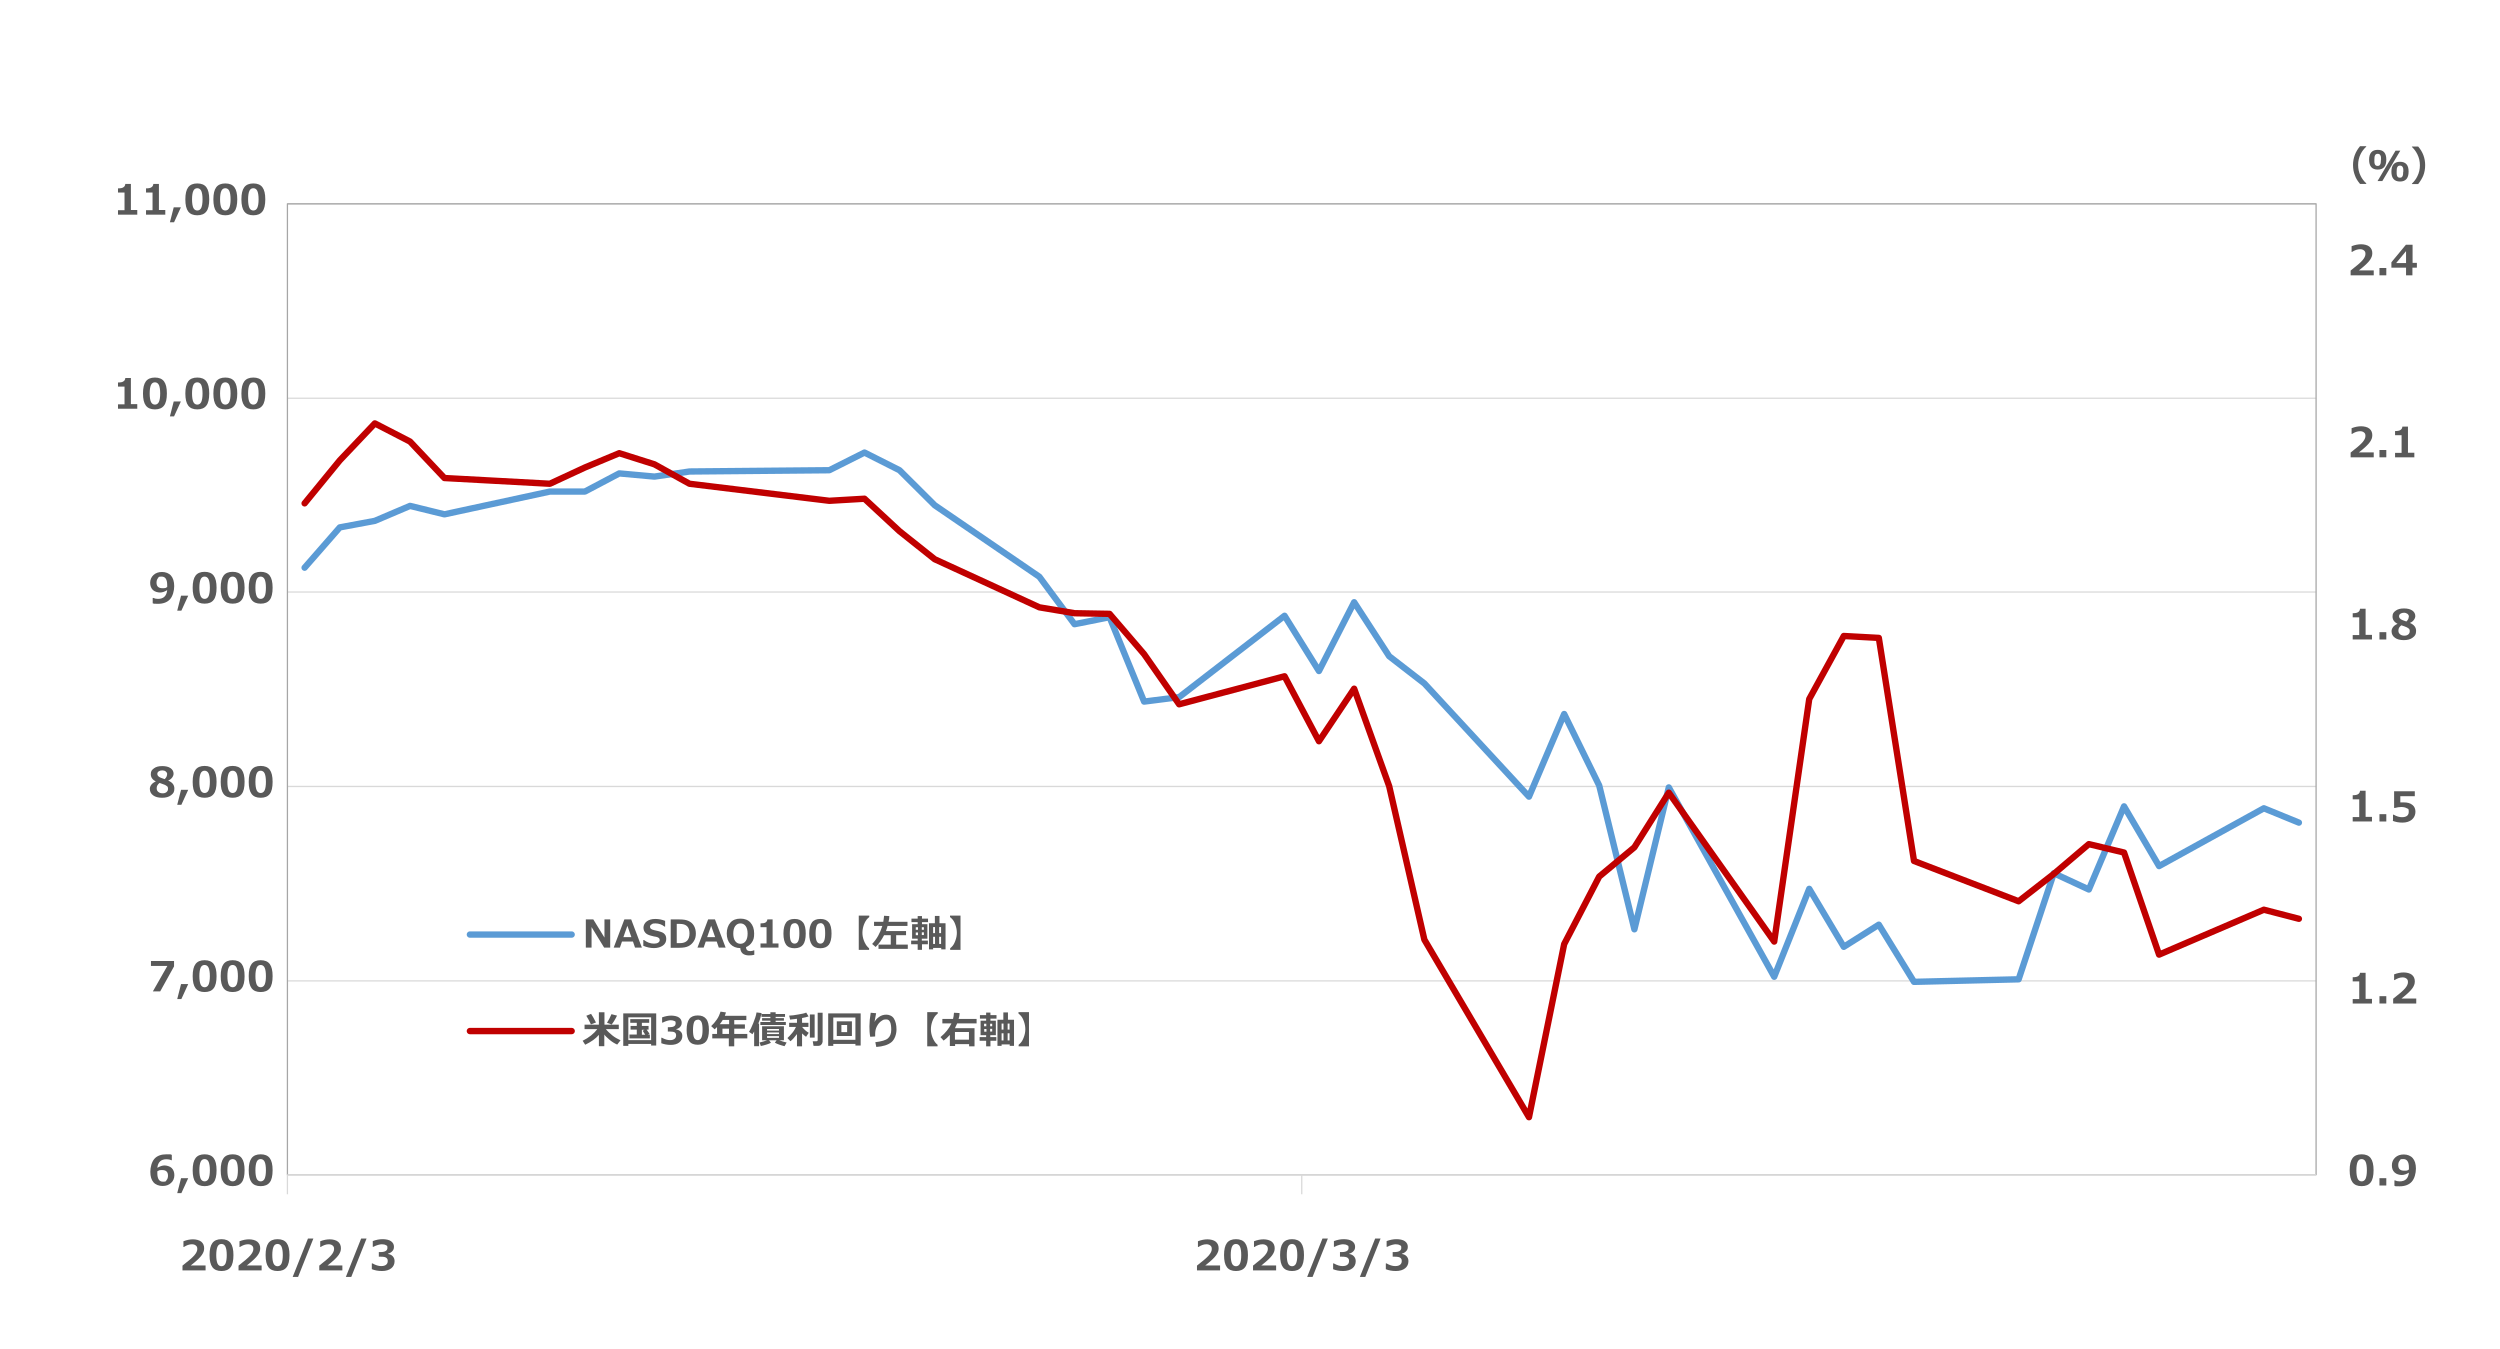 <?xml version="1.0" encoding="UTF-8"?>
<svg id="_レイヤー_1" xmlns="http://www.w3.org/2000/svg" version="1.1" viewBox="0 0 1570 847">
  <!-- Generator: Adobe Illustrator 29.2.1, SVG Export Plug-In . SVG Version: 2.1.0 Build 116)  -->
  <defs>
    <style>
      .st0 {
        stroke: #d9d9d9;
      }

      .st0, .st1, .st2, .st3 {
        fill: none;
        stroke-linejoin: round;
      }

      .st0, .st2 {
        stroke-width: .8px;
      }

      .st1 {
        stroke: #5b9bd5;
      }

      .st1, .st3 {
        stroke-linecap: round;
        stroke-width: 4px;
      }

      .st2 {
        stroke: #a6a6a6;
      }

      .st4 {
        isolation: isolate;
      }

      .st3 {
        stroke: #c00000;
      }

      .st5 {
        fill: #595959;
      }
    </style>
  </defs>
  <path class="st0" d="M180.5,616h1274M180.5,493.9h1274M180.5,371.8h1274M180.5,250.1h1274M180.5,128h1274"/>
  <polygon class="st2" points="180.5 128 1454.5 128 1454.5 737.7 180.5 737.7 180.5 128 180.5 128"/>
  <line class="st0" x1="180.5" y1="737.7" x2="1454.5" y2="737.7"/>
  <path class="st0" d="M180.5,737.7v12.3M817.5,737.7v12.3"/>
  <polyline class="st1" points="191.3 356.5 213.4 331.2 235.4 327.1 257.5 317.7 279.1 323 345.3 308.7 367.3 308.7 388.9 297.3 411 299.3 433 296.1 520.8 295.3 542.9 284.2 564.9 295.3 587 317.3 652.7 362.2 674.8 392 696.8 387.6 718.5 440.6 740.5 437.8 806.7 386.7 828.3 421.4 850.4 378.2 872.4 412.1 894.5 429.2 960.2 500.3 982.3 448.4 1004.3 493.3 1026.4 583.6 1048 494.5 1114.2 613.4 1136.2 558.2 1157.9 594.6 1179.9 580.7 1202 616.6 1267.7 615 1289.8 548.4 1311.8 558.6 1333.9 506.4 1355.9 543.9 1421.7 507.6 1443.7 516.6"/>
  <polyline class="st3" points="191.3 316.1 213.4 289.1 235.4 265.9 257.5 277.3 279.1 300.2 345.3 303.8 367.3 293.6 388.9 284.6 411 291.6 433 303.8 520.8 314.5 542.9 313.2 564.9 333.6 587 351.2 652.7 381.4 674.8 385.1 696.8 385.5 718.5 410.8 740.5 442.3 806.7 424.7 828.3 465.5 850.4 432.5 872.4 493.7 894.5 590.1 960.2 701.6 982.3 592.9 1004.3 550.5 1026.4 532.1 1048 497.8 1114.2 591.3 1136.2 439 1157.9 399.4 1179.9 400.6 1202 540.7 1267.7 566 1289.8 548.8 1311.8 530.1 1333.9 535.4 1355.9 599.5 1421.7 571.3 1443.7 577"/>
  <g class="st4">
    <g class="st4">
      <path class="st5" d="M1483.1,744.9c-2.6,0-4.5-.8-5.7-2.4-1.2-1.6-1.8-4.1-1.8-7.6s.6-6,1.8-7.6,3.1-2.4,5.7-2.4,4.5.8,5.7,2.4c1.2,1.6,1.8,4.1,1.8,7.6s-.6,6.1-1.8,7.6c-1.2,1.6-3.1,2.4-5.7,2.4ZM1483.1,727.9c-1.2,0-2,.6-2.5,1.7-.5,1.1-.8,2.9-.8,5.3s.3,4.2.8,5.3,1.4,1.7,2.5,1.7,2-.6,2.5-1.7c.5-1.1.8-2.9.8-5.3s-.3-4.2-.8-5.3-1.4-1.7-2.5-1.7Z"/>
      <path class="st5" d="M1498.6,744.5h-4.3v-4.6h4.3v4.6Z"/>
      <path class="st5" d="M1503.7,744.6v-3.3h.4c.8.4,1.8.6,2.9.6,3.5,0,5.4-1.8,5.8-5.5-1.6,1-3.1,1.5-4.5,1.5s-3.4-.5-4.5-1.6c-1.2-1.1-1.7-2.6-1.7-4.5s.7-3.6,2.1-4.9c1.4-1.3,3.2-1.9,5.4-1.9s4.3.8,5.6,2.3c1.3,1.5,2,3.7,2,6.6s-.9,6.3-2.6,8.2-4.3,2.9-7.6,2.9-2.4,0-3.2-.3h-.1ZM1512.8,734.4v-1.2c0-3.6-1.2-5.3-3.5-5.3s-1.7.3-2.3,1c-.6.7-.9,1.6-.9,2.8,0,2.3,1.2,3.5,3.7,3.5s1.9-.2,2.9-.7h.1Z"/>
    </g>
  </g>
  <g class="st4">
    <g class="st4">
      <path class="st5" d="M1489.7,630.2h-12.2v-2.8h4.1v-11.1h-4.1v-2.6c1.6,0,2.8-.2,3.4-.7.7-.4,1.1-1.1,1.2-2.1h3.5v16.4h4v2.8h0Z"/>
      <path class="st5" d="M1498.6,630.2h-4.3v-4.6h4.3v4.6Z"/>
      <path class="st5" d="M1517.3,630.2h-14.4v-3c3.6-2.8,6.1-4.9,7.4-6.4s1.9-2.8,1.9-4-.3-1.7-.9-2.2-1.4-.8-2.5-.8c-1.6,0-3.3.6-5,1.7h-.3v-3.6c2.1-.8,4.1-1.2,6-1.2s4,.5,5.2,1.5,1.8,2.4,1.8,4.1-.5,2.8-1.5,4.3-3.3,3.7-6.9,6.5h9.3v3.1h0Z"/>
    </g>
  </g>
  <g class="st4">
    <g class="st4">
      <path class="st5" d="M1489.7,515.9h-12.2v-2.8h4.1v-11.1h-4.1v-2.6c1.6,0,2.8-.2,3.4-.7.7-.4,1.1-1.1,1.2-2.1h3.5v16.4h4v2.8h0Z"/>
      <path class="st5" d="M1498.6,515.9h-4.3v-4.6h4.3v4.6Z"/>
      <path class="st5" d="M1502.8,515.2v-3.6h.4c1.9,1.1,3.6,1.6,5.2,1.6,2.8,0,4.3-1.1,4.3-3.4s-.4-1.7-1.2-2.2-2-.8-3.5-.8-2.4.2-4,.6h-.5v-10.5h13v3.1h-9.1v3.9h2.1c2.4,0,4.2.5,5.5,1.6,1.3,1,1.9,2.5,1.9,4.3s-.7,3.6-2.2,4.9c-1.4,1.2-3.4,1.9-5.9,1.9s-4.3-.4-6.2-1.1l.2-.3Z"/>
    </g>
  </g>
  <g class="st4">
    <g class="st4">
      <path class="st5" d="M1489.7,401.6h-12.2v-2.8h4.1v-11.1h-4.1v-2.6c1.6,0,2.8-.2,3.4-.7.7-.4,1.1-1.1,1.2-2.1h3.5v16.4h4v2.8h0Z"/>
      <path class="st5" d="M1498.6,401.6h-4.3v-4.6h4.3v4.6Z"/>
      <path class="st5" d="M1505.7,391.8h0c-2.1-1.1-3.2-2.6-3.2-4.6s.7-2.7,2-3.7,3.1-1.4,5.2-1.4,3.9.4,5.2,1.3c1.3.9,1.9,2.1,1.9,3.5s-1.1,3.4-3.4,4.3h0c2.6,1.1,3.9,2.7,3.9,5s-.7,3.1-2.1,4.2-3.3,1.6-5.6,1.6-4.3-.5-5.6-1.5c-1.4-1-2.1-2.4-2.1-4.1s1.2-3.6,3.7-4.6h0ZM1508,392.7c-1.2.9-1.8,2-1.8,3.2s.3,1.8,1,2.4,1.6.9,2.7.9,1.7-.2,2.4-.7c.6-.5,1-1.1,1-2s0-.8-.2-1.2c0-.3-.4-.6-.9-.9-.4-.3-.8-.5-1.1-.6-.3-.2-1.3-.5-3-1.1h0ZM1512.8,387.3c0-.7-.3-1.3-.9-1.8-.6-.4-1.3-.7-2.2-.7s-1.6.2-2.2.6-.9.9-.9,1.6.3,1.2.9,1.7,1.8,1,3.7,1.6c1-.9,1.5-1.9,1.5-3h0Z"/>
    </g>
  </g>
  <g class="st4">
    <g class="st4">
      <path class="st5" d="M1490.6,287.2h-14.4v-3c3.6-2.8,6.1-4.9,7.4-6.4s1.9-2.8,1.9-4-.3-1.7-.9-2.2-1.4-.8-2.5-.8c-1.6,0-3.3.6-5,1.7h-.3v-3.6c2.1-.8,4.1-1.2,6-1.2s4,.5,5.2,1.5,1.8,2.4,1.8,4.1-.5,2.8-1.5,4.3-3.3,3.7-6.9,6.5h9.3v3.1h0Z"/>
      <path class="st5" d="M1498.6,287.2h-4.3v-4.6h4.3v4.6Z"/>
      <path class="st5" d="M1516.3,287.2h-12.2v-2.8h4.1v-11.1h-4.1v-2.6c1.6,0,2.8-.2,3.4-.7.7-.4,1.1-1.1,1.2-2.1h3.5v16.4h4v2.8h0Z"/>
    </g>
  </g>
  <g class="st4">
    <g class="st4">
      <path class="st5" d="M1490.6,172.9h-14.4v-3c3.6-2.8,6.1-4.9,7.4-6.4s1.9-2.8,1.9-4-.3-1.7-.9-2.2-1.4-.8-2.5-.8c-1.6,0-3.3.6-5,1.7h-.3v-3.6c2.1-.8,4.1-1.2,6-1.2s4,.5,5.2,1.5,1.8,2.4,1.8,4.1-.5,2.8-1.5,4.3-3.3,3.7-6.9,6.5h9.3v3.1h0Z"/>
      <path class="st5" d="M1498.6,172.9h-4.3v-4.6h4.3v4.6Z"/>
      <path class="st5" d="M1517.7,168.1h-2.7v4.8h-4v-4.8h-9.2v-3.4l9.1-11h4.2v11.4h2.7v2.9h0ZM1511,165.2v-7.5l-6.2,7.5h6.2Z"/>
    </g>
  </g>
  <g class="st4">
    <g class="st4">
      <path class="st5" d="M107.9,725.3v3.3h-.4c-.8-.4-1.8-.6-2.9-.6-3.5,0-5.4,1.8-5.8,5.4,1.7-1,3.2-1.5,4.5-1.5s3.4.5,4.5,1.6,1.7,2.6,1.7,4.5-.7,3.7-2.1,4.9c-1.4,1.3-3.1,1.9-5.3,1.9s-4.4-.8-5.7-2.3c-1.3-1.5-2-3.7-2-6.6s.9-6.3,2.6-8.2,4.3-2.8,7.6-2.8,2.2,0,3.1.3h.2ZM98.8,735.5v1.2c0,3.6,1.2,5.4,3.5,5.4s1.7-.3,2.3-1,.9-1.6.9-2.8c0-2.3-1.2-3.5-3.6-3.5s-1.9.2-2.9.7h-.2Z"/>
      <path class="st5" d="M118.2,739.9l-4.3,9.4h-2.6l2.4-9.4h4.5Z"/>
      <path class="st5" d="M128.5,744.9c-2.6,0-4.5-.8-5.7-2.4-1.2-1.6-1.8-4.1-1.8-7.6s.6-6,1.8-7.6,3.1-2.4,5.7-2.4,4.5.8,5.7,2.4c1.2,1.6,1.8,4.1,1.8,7.6s-.6,6.1-1.8,7.6c-1.2,1.6-3.1,2.4-5.7,2.4ZM128.5,727.9c-1.2,0-2,.6-2.5,1.7-.5,1.1-.8,2.9-.8,5.3s.3,4.2.8,5.3,1.4,1.7,2.5,1.7,2-.6,2.5-1.7.8-2.9.8-5.3-.3-4.2-.8-5.3-1.4-1.7-2.5-1.7Z"/>
      <path class="st5" d="M146.1,744.9c-2.6,0-4.5-.8-5.7-2.4-1.2-1.6-1.8-4.1-1.8-7.6s.6-6,1.8-7.6,3.1-2.4,5.7-2.4,4.5.8,5.7,2.4c1.2,1.6,1.8,4.1,1.8,7.6s-.6,6.1-1.8,7.6c-1.2,1.6-3.1,2.4-5.7,2.4ZM146.1,727.9c-1.2,0-2,.6-2.5,1.7-.5,1.1-.8,2.9-.8,5.3s.3,4.2.8,5.3,1.4,1.7,2.5,1.7,2-.6,2.5-1.7.8-2.9.8-5.3-.3-4.2-.8-5.3-1.4-1.7-2.5-1.7Z"/>
      <path class="st5" d="M163.7,744.9c-2.6,0-4.5-.8-5.7-2.4-1.2-1.6-1.8-4.1-1.8-7.6s.6-6,1.8-7.6,3.1-2.4,5.7-2.4,4.5.8,5.7,2.4c1.2,1.6,1.8,4.1,1.8,7.6s-.6,6.1-1.8,7.6c-1.2,1.6-3.1,2.4-5.7,2.4ZM163.7,727.9c-1.2,0-2,.6-2.5,1.7-.5,1.1-.8,2.9-.8,5.3s.3,4.2.8,5.3,1.4,1.7,2.5,1.7,2-.6,2.5-1.7.8-2.9.8-5.3-.3-4.2-.8-5.3-1.4-1.7-2.5-1.7Z"/>
    </g>
  </g>
  <g class="st4">
    <g class="st4">
      <path class="st5" d="M109.3,606.9l-8.7,15.7h-4.6l9.1-16h-10.3v-3.1h14.5v3.4h0Z"/>
      <path class="st5" d="M118.2,618l-4.3,9.4h-2.6l2.4-9.4h4.5Z"/>
      <path class="st5" d="M128.5,623c-2.6,0-4.5-.8-5.7-2.4-1.2-1.6-1.8-4.1-1.8-7.6s.6-6,1.8-7.6,3.1-2.4,5.7-2.4,4.5.8,5.7,2.4c1.2,1.6,1.8,4.1,1.8,7.6s-.6,6.1-1.8,7.6c-1.2,1.6-3.1,2.4-5.7,2.4ZM128.5,606c-1.2,0-2,.6-2.5,1.7-.5,1.1-.8,2.9-.8,5.3s.3,4.2.8,5.3,1.4,1.7,2.5,1.7,2-.6,2.5-1.7.8-2.9.8-5.3-.3-4.2-.8-5.3-1.4-1.7-2.5-1.7Z"/>
      <path class="st5" d="M146.1,623c-2.6,0-4.5-.8-5.7-2.4-1.2-1.6-1.8-4.1-1.8-7.6s.6-6,1.8-7.6,3.1-2.4,5.7-2.4,4.5.8,5.7,2.4c1.2,1.6,1.8,4.1,1.8,7.6s-.6,6.1-1.8,7.6c-1.2,1.6-3.1,2.4-5.7,2.4ZM146.1,606c-1.2,0-2,.6-2.5,1.7-.5,1.1-.8,2.9-.8,5.3s.3,4.2.8,5.3,1.4,1.7,2.5,1.7,2-.6,2.5-1.7.8-2.9.8-5.3-.3-4.2-.8-5.3-1.4-1.7-2.5-1.7Z"/>
      <path class="st5" d="M163.7,623c-2.6,0-4.5-.8-5.7-2.4-1.2-1.6-1.8-4.1-1.8-7.6s.6-6,1.8-7.6,3.1-2.4,5.7-2.4,4.5.8,5.7,2.4c1.2,1.6,1.8,4.1,1.8,7.6s-.6,6.1-1.8,7.6c-1.2,1.6-3.1,2.4-5.7,2.4ZM163.7,606c-1.2,0-2,.6-2.5,1.7-.5,1.1-.8,2.9-.8,5.3s.3,4.2.8,5.3,1.4,1.7,2.5,1.7,2-.6,2.5-1.7.8-2.9.8-5.3-.3-4.2-.8-5.3-1.4-1.7-2.5-1.7Z"/>
    </g>
  </g>
  <g class="st4">
    <g class="st4">
      <path class="st5" d="M97.9,490.8h0c-2.1-1.1-3.2-2.6-3.2-4.6s.7-2.7,2-3.7,3.1-1.4,5.2-1.4,3.9.4,5.2,1.3c1.3.9,1.9,2.1,1.9,3.5s-1.1,3.4-3.4,4.3h0c2.6,1.1,3.9,2.7,3.9,5s-.7,3.1-2.1,4.2-3.3,1.6-5.6,1.6-4.3-.5-5.6-1.5c-1.4-1-2.1-2.4-2.1-4.1s1.2-3.6,3.7-4.6h0ZM100.2,491.7c-1.2.9-1.8,2-1.8,3.2s.3,1.8,1,2.4,1.6.9,2.7.9,1.7-.2,2.4-.7c.6-.5,1-1.1,1-2s0-.8-.2-1.2c0-.3-.4-.6-.9-.9-.4-.3-.8-.5-1.1-.6s-1.4-.5-3-1.1h0ZM105,486.3c0-.7-.3-1.3-.9-1.8s-1.3-.7-2.2-.7-1.6.2-2.2.6-.9.9-.9,1.6.3,1.2.9,1.7,1.8,1,3.7,1.6c1-.9,1.5-1.9,1.5-3h0Z"/>
      <path class="st5" d="M118.2,496l-4.3,9.4h-2.6l2.4-9.4h4.5Z"/>
      <path class="st5" d="M128.5,501c-2.6,0-4.5-.8-5.7-2.4s-1.8-4.1-1.8-7.6.6-6,1.8-7.6,3.1-2.4,5.7-2.4,4.5.8,5.7,2.4,1.8,4.1,1.8,7.6-.6,6.1-1.8,7.6c-1.2,1.6-3.1,2.4-5.7,2.4ZM128.5,484c-1.2,0-2,.6-2.5,1.7s-.8,2.9-.8,5.3.3,4.2.8,5.3,1.4,1.7,2.5,1.7,2-.6,2.5-1.7.8-2.9.8-5.3-.3-4.2-.8-5.3-1.4-1.7-2.5-1.7Z"/>
      <path class="st5" d="M146.1,501c-2.6,0-4.5-.8-5.7-2.4s-1.8-4.1-1.8-7.6.6-6,1.8-7.6,3.1-2.4,5.7-2.4,4.5.8,5.7,2.4,1.8,4.1,1.8,7.6-.6,6.1-1.8,7.6c-1.2,1.6-3.1,2.4-5.7,2.4ZM146.1,484c-1.2,0-2,.6-2.5,1.7s-.8,2.9-.8,5.3.3,4.2.8,5.3,1.4,1.7,2.5,1.7,2-.6,2.5-1.7.8-2.9.8-5.3-.3-4.2-.8-5.3-1.4-1.7-2.5-1.7Z"/>
      <path class="st5" d="M163.7,501c-2.6,0-4.5-.8-5.7-2.4s-1.8-4.1-1.8-7.6.6-6,1.8-7.6,3.1-2.4,5.7-2.4,4.5.8,5.7,2.4,1.8,4.1,1.8,7.6-.6,6.1-1.8,7.6c-1.2,1.6-3.1,2.4-5.7,2.4ZM163.7,484c-1.2,0-2,.6-2.5,1.7s-.8,2.9-.8,5.3.3,4.2.8,5.3,1.4,1.7,2.5,1.7,2-.6,2.5-1.7.8-2.9.8-5.3-.3-4.2-.8-5.3-1.4-1.7-2.5-1.7Z"/>
    </g>
  </g>
  <g class="st4">
    <g class="st4">
      <path class="st5" d="M95.9,378.8v-3.3h.4c.8.4,1.8.6,2.9.6,3.5,0,5.4-1.8,5.8-5.5-1.6,1-3.1,1.5-4.5,1.5s-3.4-.5-4.5-1.6-1.7-2.6-1.7-4.5.7-3.6,2.1-4.9,3.2-1.9,5.4-1.9,4.3.8,5.6,2.3c1.3,1.5,2,3.7,2,6.6s-.9,6.3-2.6,8.2-4.3,2.9-7.6,2.9-2.4-.1-3.2-.3h-.1ZM105,368.6v-1.2c0-3.6-1.2-5.3-3.5-5.3s-1.7.3-2.3,1c-.6.7-.9,1.6-.9,2.8,0,2.3,1.2,3.5,3.7,3.5s1.9-.2,2.9-.7h.1Z"/>
      <path class="st5" d="M118.2,374.1l-4.3,9.4h-2.6l2.4-9.4h4.5Z"/>
      <path class="st5" d="M128.5,379.1c-2.6,0-4.5-.8-5.7-2.4s-1.8-4.1-1.8-7.6.6-6,1.8-7.6,3.1-2.4,5.7-2.4,4.5.8,5.7,2.4,1.8,4.1,1.8,7.6-.6,6.1-1.8,7.6c-1.2,1.6-3.1,2.4-5.7,2.4ZM128.5,362.1c-1.2,0-2,.6-2.5,1.7s-.8,2.9-.8,5.3.3,4.2.8,5.3,1.4,1.7,2.5,1.7,2-.6,2.5-1.7.8-2.9.8-5.3-.3-4.2-.8-5.3-1.4-1.7-2.5-1.7Z"/>
      <path class="st5" d="M146.1,379.1c-2.6,0-4.5-.8-5.7-2.4s-1.8-4.1-1.8-7.6.6-6,1.8-7.6,3.1-2.4,5.7-2.4,4.5.8,5.7,2.4,1.8,4.1,1.8,7.6-.6,6.1-1.8,7.6c-1.2,1.6-3.1,2.4-5.7,2.4ZM146.1,362.1c-1.2,0-2,.6-2.5,1.7s-.8,2.9-.8,5.3.3,4.2.8,5.3,1.4,1.7,2.5,1.7,2-.6,2.5-1.7.8-2.9.8-5.3-.3-4.2-.8-5.3-1.4-1.7-2.5-1.7Z"/>
      <path class="st5" d="M163.7,379.1c-2.6,0-4.5-.8-5.7-2.4s-1.8-4.1-1.8-7.6.6-6,1.8-7.6,3.1-2.4,5.7-2.4,4.5.8,5.7,2.4,1.8,4.1,1.8,7.6-.6,6.1-1.8,7.6c-1.2,1.6-3.1,2.4-5.7,2.4ZM163.7,362.1c-1.2,0-2,.6-2.5,1.7s-.8,2.9-.8,5.3.3,4.2.8,5.3,1.4,1.7,2.5,1.7,2-.6,2.5-1.7.8-2.9.8-5.3-.3-4.2-.8-5.3-1.4-1.7-2.5-1.7Z"/>
    </g>
  </g>
  <g class="st4">
    <g class="st4">
      <path class="st5" d="M86.3,256.7h-12.2v-2.8h4.1v-11.1h-4.1v-2.6c1.6,0,2.8-.2,3.4-.7.7-.4,1.1-1.1,1.2-2.1h3.5v16.4h4v2.8h0Z"/>
      <path class="st5" d="M97.3,257.1c-2.6,0-4.5-.8-5.7-2.4s-1.8-4.1-1.8-7.6.6-6,1.8-7.6,3.1-2.4,5.7-2.4,4.5.8,5.7,2.4c1.2,1.6,1.8,4.1,1.8,7.6s-.6,6.1-1.8,7.6c-1.2,1.6-3.1,2.4-5.7,2.4ZM97.3,240.1c-1.2,0-2,.6-2.5,1.7-.5,1.1-.8,2.9-.8,5.3s.3,4.2.8,5.3,1.4,1.7,2.5,1.7,2-.6,2.5-1.7.8-2.9.8-5.3-.3-4.2-.8-5.3-1.4-1.7-2.5-1.7Z"/>
      <path class="st5" d="M113.6,252.1l-4.3,9.4h-2.6l2.4-9.4h4.5Z"/>
      <path class="st5" d="M123.9,257.1c-2.6,0-4.5-.8-5.7-2.4s-1.8-4.1-1.8-7.6.6-6,1.8-7.6,3.1-2.4,5.7-2.4,4.5.8,5.7,2.4c1.2,1.6,1.8,4.1,1.8,7.6s-.6,6.1-1.8,7.6c-1.2,1.6-3.1,2.4-5.7,2.4ZM123.9,240.1c-1.2,0-2,.6-2.5,1.7-.5,1.1-.8,2.9-.8,5.3s.3,4.2.8,5.3,1.4,1.7,2.5,1.7,2-.6,2.5-1.7.8-2.9.8-5.3-.3-4.2-.8-5.3-1.4-1.7-2.5-1.7Z"/>
      <path class="st5" d="M141.5,257.1c-2.6,0-4.5-.8-5.7-2.4s-1.8-4.1-1.8-7.6.6-6,1.8-7.6,3.1-2.4,5.7-2.4,4.5.8,5.7,2.4c1.2,1.6,1.8,4.1,1.8,7.6s-.6,6.1-1.8,7.6c-1.2,1.6-3.1,2.4-5.7,2.4ZM141.5,240.1c-1.2,0-2,.6-2.5,1.7-.5,1.1-.8,2.9-.8,5.3s.3,4.2.8,5.3,1.4,1.7,2.5,1.7,2-.6,2.5-1.7.8-2.9.8-5.3-.3-4.2-.8-5.3-1.4-1.7-2.5-1.7Z"/>
      <path class="st5" d="M159.1,257.1c-2.6,0-4.5-.8-5.7-2.4s-1.8-4.1-1.8-7.6.6-6,1.8-7.6,3.1-2.4,5.7-2.4,4.5.8,5.7,2.4c1.2,1.6,1.8,4.1,1.8,7.6s-.6,6.1-1.8,7.6c-1.2,1.6-3.1,2.4-5.7,2.4ZM159.1,240.1c-1.2,0-2,.6-2.5,1.7-.5,1.1-.8,2.9-.8,5.3s.3,4.2.8,5.3,1.4,1.7,2.5,1.7,2-.6,2.5-1.7.8-2.9.8-5.3-.3-4.2-.8-5.3-1.4-1.7-2.5-1.7Z"/>
    </g>
  </g>
  <g class="st4">
    <g class="st4">
      <path class="st5" d="M86.3,134.8h-12.2v-2.8h4.1v-11.1h-4.1v-2.6c1.6,0,2.8-.2,3.4-.7.7-.4,1.1-1.1,1.2-2.1h3.5v16.4h4v2.8h0Z"/>
      <path class="st5" d="M103.9,134.8h-12.2v-2.8h4.1v-11.1h-4.1v-2.6c1.6,0,2.8-.2,3.4-.7.7-.4,1.1-1.1,1.2-2.1h3.5v16.4h4v2.8h0Z"/>
      <path class="st5" d="M113.6,130.2l-4.3,9.4h-2.6l2.4-9.4h4.5Z"/>
      <path class="st5" d="M123.9,135.2c-2.6,0-4.5-.8-5.7-2.4-1.2-1.6-1.8-4.1-1.8-7.6s.6-6,1.8-7.6,3.1-2.4,5.7-2.4,4.5.8,5.7,2.4c1.2,1.6,1.8,4.1,1.8,7.6s-.6,6.1-1.8,7.6c-1.2,1.6-3.1,2.4-5.7,2.4ZM123.9,118.2c-1.2,0-2,.6-2.5,1.7s-.8,2.9-.8,5.3.3,4.2.8,5.3,1.4,1.7,2.5,1.7,2-.6,2.5-1.7.8-2.9.8-5.3-.3-4.2-.8-5.3-1.4-1.7-2.5-1.7Z"/>
      <path class="st5" d="M141.5,135.2c-2.6,0-4.5-.8-5.7-2.4-1.2-1.6-1.8-4.1-1.8-7.6s.6-6,1.8-7.6,3.1-2.4,5.7-2.4,4.5.8,5.7,2.4,1.8,4.1,1.8,7.6-.6,6.1-1.8,7.6c-1.2,1.6-3.1,2.4-5.7,2.4ZM141.5,118.2c-1.2,0-2,.6-2.5,1.7s-.8,2.9-.8,5.3.3,4.2.8,5.3,1.4,1.7,2.5,1.7,2-.6,2.5-1.7.8-2.9.8-5.3-.3-4.2-.8-5.3-1.4-1.7-2.5-1.7Z"/>
      <path class="st5" d="M159.1,135.2c-2.6,0-4.5-.8-5.7-2.4-1.2-1.6-1.8-4.1-1.8-7.6s.6-6,1.8-7.6,3.1-2.4,5.7-2.4,4.5.8,5.7,2.4,1.8,4.1,1.8,7.6-.6,6.1-1.8,7.6c-1.2,1.6-3.1,2.4-5.7,2.4ZM159.1,118.2c-1.2,0-2,.6-2.5,1.7s-.8,2.9-.8,5.3.3,4.2.8,5.3,1.4,1.7,2.5,1.7,2-.6,2.5-1.7.8-2.9.8-5.3-.3-4.2-.8-5.3-1.4-1.7-2.5-1.7Z"/>
    </g>
  </g>
  <g class="st4">
    <g class="st4">
      <path class="st5" d="M129,797.8h-14.4v-3c3.6-2.8,6.1-4.9,7.4-6.4s1.9-2.8,1.9-4-.3-1.7-.9-2.2-1.4-.8-2.5-.8c-1.6,0-3.3.6-5,1.7h-.3v-3.6c2.1-.8,4.1-1.2,6-1.2s4,.5,5.2,1.5,1.8,2.4,1.8,4.1-.5,2.8-1.5,4.3-3.3,3.7-6.9,6.5h9.3v3.1h0Z"/>
      <path class="st5" d="M139.1,798.2c-2.6,0-4.5-.8-5.7-2.4-1.2-1.6-1.8-4.1-1.8-7.6s.6-6,1.8-7.6,3.1-2.4,5.7-2.4,4.5.8,5.7,2.4c1.2,1.6,1.8,4.1,1.8,7.6s-.6,6.1-1.8,7.6c-1.2,1.6-3.1,2.4-5.7,2.4ZM139.1,781.2c-1.2,0-2,.6-2.5,1.7-.5,1.1-.8,2.9-.8,5.3s.3,4.2.8,5.3,1.4,1.7,2.5,1.7,2-.6,2.5-1.7.8-2.9.8-5.3-.3-4.2-.8-5.3-1.4-1.7-2.5-1.7Z"/>
      <path class="st5" d="M164.2,797.8h-14.4v-3c3.6-2.8,6.1-4.9,7.4-6.4s1.9-2.8,1.9-4-.3-1.7-.9-2.2c-.6-.5-1.4-.8-2.5-.8-1.6,0-3.3.6-5,1.7h-.3v-3.6c2.1-.8,4.1-1.2,6-1.2s4,.5,5.2,1.5,1.8,2.4,1.8,4.1-.5,2.8-1.5,4.3-3.3,3.7-6.9,6.5h9.3v3.1h-.1Z"/>
      <path class="st5" d="M174.3,798.2c-2.6,0-4.5-.8-5.7-2.4-1.2-1.6-1.8-4.1-1.8-7.6s.6-6,1.8-7.6,3.1-2.4,5.7-2.4,4.5.8,5.7,2.4c1.2,1.6,1.8,4.1,1.8,7.6s-.6,6.1-1.8,7.6c-1.2,1.6-3.1,2.4-5.7,2.4ZM174.3,781.2c-1.2,0-2,.6-2.5,1.7-.5,1.1-.8,2.9-.8,5.3s.3,4.2.8,5.3,1.4,1.7,2.5,1.7,2-.6,2.5-1.7.8-2.9.8-5.3-.3-4.2-.8-5.3-1.4-1.7-2.5-1.7Z"/>
      <path class="st5" d="M196.8,777.8l-9.6,24.1h-3.4l9.6-24.1h3.4Z"/>
      <path class="st5" d="M214.9,797.8h-14.4v-3c3.6-2.8,6.1-4.9,7.4-6.4s1.9-2.8,1.9-4-.3-1.7-.9-2.2c-.6-.5-1.4-.8-2.5-.8-1.6,0-3.3.6-5,1.7h-.3v-3.6c2.1-.8,4.1-1.2,6-1.2s4,.5,5.2,1.5,1.8,2.4,1.8,4.1-.5,2.8-1.5,4.3-3.3,3.7-6.9,6.5h9.3v3.1h-.1Z"/>
      <path class="st5" d="M230.2,777.8l-9.6,24.1h-3.4l9.6-24.1h3.4Z"/>
      <path class="st5" d="M233.5,797v-3.6h.4c1.9,1.1,3.8,1.7,5.4,1.7s2.4-.3,3.1-.8c.8-.6,1.1-1.4,1.1-2.4s-.3-1.5-.9-2c-.6-.5-1.8-.7-3.6-.7h-1.1v-2.9h1.1c2.8,0,4.3-.9,4.3-2.6s-.3-1.3-.9-1.7c-.6-.4-1.5-.6-2.6-.6s-3.3.5-5.3,1.6h-.4v-3.6c2.1-.8,4.2-1.2,6.2-1.2s4.1.4,5.3,1.3,1.8,2,1.8,3.4-.3,2-1,2.8-1.6,1.3-2.7,1.6v.2c1.3.2,2.3.7,3,1.5s1.1,1.8,1.1,3c0,1.9-.7,3.4-2.1,4.5s-3.3,1.7-5.8,1.7-4.5-.4-6.5-1.2h0Z"/>
    </g>
  </g>
  <g class="st4">
    <g class="st4">
      <path class="st5" d="M766.1,797.8h-14.4v-3c3.6-2.8,6.1-4.9,7.4-6.4s1.9-2.8,1.9-4-.3-1.7-.9-2.2c-.6-.5-1.4-.8-2.5-.8-1.6,0-3.3.6-5,1.7h-.3v-3.6c2.1-.8,4.1-1.2,6-1.2s4,.5,5.2,1.5,1.8,2.4,1.8,4.1-.5,2.8-1.5,4.3-3.3,3.7-6.9,6.5h9.3v3.1h0Z"/>
      <path class="st5" d="M776.2,798.2c-2.6,0-4.5-.8-5.7-2.4-1.2-1.6-1.8-4.1-1.8-7.6s.6-6,1.8-7.6,3.1-2.4,5.7-2.4,4.5.8,5.7,2.4c1.2,1.6,1.8,4.1,1.8,7.6s-.6,6.1-1.8,7.6c-1.2,1.6-3.1,2.4-5.7,2.4ZM776.2,781.2c-1.2,0-2,.6-2.5,1.7-.5,1.1-.8,2.9-.8,5.3s.3,4.2.8,5.3,1.4,1.7,2.5,1.7,2-.6,2.5-1.7.8-2.9.8-5.3-.3-4.2-.8-5.3-1.4-1.7-2.5-1.7Z"/>
      <path class="st5" d="M801.3,797.8h-14.4v-3c3.6-2.8,6.1-4.9,7.4-6.4s1.9-2.8,1.9-4-.3-1.7-.9-2.2c-.6-.5-1.4-.8-2.5-.8-1.6,0-3.3.6-5,1.7h-.3v-3.6c2.1-.8,4.1-1.2,6-1.2s4,.5,5.2,1.5,1.8,2.4,1.8,4.1-.5,2.8-1.5,4.3-3.3,3.7-6.9,6.5h9.3v3.1h0Z"/>
      <path class="st5" d="M811.4,798.2c-2.6,0-4.5-.8-5.7-2.4-1.2-1.6-1.8-4.1-1.8-7.6s.6-6,1.8-7.6,3.1-2.4,5.7-2.4,4.5.8,5.7,2.4c1.2,1.6,1.8,4.1,1.8,7.6s-.6,6.1-1.8,7.6c-1.2,1.6-3.1,2.4-5.7,2.4ZM811.4,781.2c-1.2,0-2,.6-2.5,1.7-.5,1.1-.8,2.9-.8,5.3s.3,4.2.8,5.3,1.4,1.7,2.5,1.7,2-.6,2.5-1.7c.5-1.1.8-2.9.8-5.3s-.3-4.2-.8-5.3-1.4-1.7-2.5-1.7Z"/>
      <path class="st5" d="M833.9,777.8l-9.6,24.1h-3.4l9.6-24.1h3.4Z"/>
      <path class="st5" d="M837.2,797v-3.6h.4c1.9,1.1,3.8,1.7,5.4,1.7s2.4-.3,3.1-.8c.8-.6,1.1-1.4,1.1-2.4s-.3-1.5-.9-2c-.6-.5-1.8-.7-3.7-.7h-1.1v-2.9h1.1c2.8,0,4.3-.9,4.3-2.6s-.3-1.3-.9-1.7c-.6-.4-1.5-.6-2.6-.6s-3.3.5-5.3,1.6h-.4v-3.6c2.2-.8,4.2-1.2,6.2-1.2s4.1.4,5.3,1.3,1.8,2,1.8,3.4-.3,2-1,2.8-1.6,1.3-2.7,1.6v.2c1.3.2,2.3.7,3,1.5s1.1,1.8,1.1,3c0,1.9-.7,3.4-2.1,4.5s-3.3,1.7-5.8,1.7-4.5-.4-6.5-1.2h.2Z"/>
      <path class="st5" d="M867,777.8l-9.6,24.1h-3.4l9.6-24.1h3.4Z"/>
      <path class="st5" d="M870.3,797v-3.6h.4c1.9,1.1,3.8,1.7,5.4,1.7s2.4-.3,3.1-.8c.8-.6,1.1-1.4,1.1-2.4s-.3-1.5-.9-2c-.6-.5-1.8-.7-3.7-.7h-1.1v-2.9h1.1c2.8,0,4.3-.9,4.3-2.6s-.3-1.3-.9-1.7c-.6-.4-1.5-.6-2.6-.6s-3.3.5-5.3,1.6h-.4v-3.6c2.2-.8,4.2-1.2,6.2-1.2s4.1.4,5.3,1.3,1.8,2,1.8,3.4-.3,2-1,2.8-1.6,1.3-2.7,1.6v.2c1.3.2,2.3.7,3,1.5s1.1,1.8,1.1,3c0,1.9-.7,3.4-2.1,4.5s-3.3,1.7-5.8,1.7-4.5-.4-6.5-1.2h.2Z"/>
    </g>
  </g>
  <g class="st4">
    <g class="st4">
      <path class="st5" d="M383.1,595.1h-3.7l-7.9-12.9v12.9h-3.6v-17.7h4.7l7,11.4v-11.4h3.6v17.7h-.1Z"/>
      <path class="st5" d="M402.9,595.1h-4.1l-1.3-3.8h-6.9l-1.3,3.8h-3.9l6.7-17.7h4.3l6.7,17.7h-.2ZM396.5,588.5l-2.5-7.1-2.5,7.1h5Z"/>
      <path class="st5" d="M404,594v-3.7h.4c.9.7,1.9,1.3,3,1.7s2.2.6,3.3.6,2-.2,2.6-.6,1-.9,1-1.6-.2-1-.5-1.3-.9-.6-1.8-.8c-.6,0-1.7-.3-3.2-.7s-2.7-.9-3.5-1.8-1.2-2-1.2-3.3.7-2.9,2.1-3.9,3.1-1.5,5.3-1.5,4.2.4,6.2,1.2v3.6h-.4c-1.6-1.3-3.5-2-5.6-2s-1.8.2-2.5.6-1,.9-1,1.5.2,1,.6,1.3,1,.6,1.9.8,1.9.4,3,.7,1.9.6,2.5.9,1,.7,1.3,1.1.6.8.7,1.3.2,1,.2,1.6c0,1.7-.7,3.1-2.1,4.1s-3.3,1.6-5.6,1.6-4.5-.5-6.6-1.4h0Z"/>
      <path class="st5" d="M421.2,595.1v-17.7h5.5c2.5,0,4.4.3,5.8,1s2.5,1.6,3.3,3,1.2,3,1.2,4.9-.4,3.4-1.3,4.8-2,2.4-3.4,3.1-3.3,1-5.7,1h-5.6.2ZM425,580.2v12.1h1.9c4.1,0,6.1-2,6.1-6.1s-2-6-6.1-6h-1.9Z"/>
      <path class="st5" d="M455.5,595.1h-4.1l-1.3-3.8h-6.9l-1.3,3.8h-3.9l6.7-17.7h4.3l6.7,17.7h-.2ZM449.1,588.5l-2.5-7.1-2.5,7.1h5Z"/>
      <path class="st5" d="M473.7,599.6c-1,.3-2.2.4-3.5.4s-2.9-.4-3.8-1.2-1.4-1.9-1.5-3.4c-2.6,0-4.7-.9-6.2-2.5s-2.3-3.9-2.3-6.7.8-5.1,2.3-6.8,3.6-2.5,6.3-2.5,4.8.8,6.3,2.5,2.3,3.9,2.3,6.8-.4,3.9-1.3,5.4-2.2,2.5-3.8,3.2c0,.9.3,1.5.7,1.9s1.1.6,2,.6,1.5-.2,2.2-.5h.3v2.8ZM465,579.9c-1.4,0-2.5.6-3.3,1.7s-1.2,2.7-1.2,4.7.4,3.6,1.2,4.7,1.9,1.7,3.3,1.7,2.5-.6,3.3-1.7,1.2-2.7,1.2-4.7-.4-3.6-1.2-4.7-1.9-1.7-3.3-1.7Z"/>
      <path class="st5" d="M488.8,595.1h-11.2v-2.6h3.8v-10.2h-3.8v-2.4c1.5,0,2.6-.2,3.2-.6s1-1,1.1-1.9h3.3v15.1h3.7v2.6h-.1Z"/>
      <path class="st5" d="M499,595.5c-2.4,0-4.2-.7-5.3-2.2s-1.7-3.8-1.7-7,.6-5.5,1.7-7,2.9-2.2,5.3-2.2,4.1.7,5.3,2.2,1.7,3.8,1.7,7-.6,5.6-1.7,7-2.9,2.2-5.3,2.2ZM499,579.8c-1.1,0-1.9.5-2.3,1.5s-.7,2.7-.7,4.9.2,3.9.7,4.9,1.3,1.5,2.3,1.5,1.8-.5,2.3-1.6.7-2.7.7-4.9-.2-3.9-.7-4.9-1.3-1.5-2.3-1.5h0Z"/>
      <path class="st5" d="M515.2,595.5c-2.4,0-4.2-.7-5.3-2.2s-1.7-3.8-1.7-7,.6-5.5,1.7-7,2.9-2.2,5.3-2.2,4.1.7,5.3,2.2,1.7,3.8,1.7,7-.6,5.6-1.7,7-2.9,2.2-5.3,2.2ZM515.2,579.8c-1.1,0-1.9.5-2.3,1.5s-.7,2.7-.7,4.9.2,3.9.7,4.9,1.3,1.5,2.3,1.5,1.8-.5,2.3-1.6.7-2.7.7-4.9-.2-3.9-.7-4.9-1.3-1.5-2.3-1.5h0Z"/>
      <path class="st5" d="M545.9,596.5h-6.6v-21.5h6.6v.9l-.9.8c-1,.9-1.8,2.3-2.5,4.1-.6,1.7-.9,3.4-.9,5s.3,3.3,1,5.1c.7,1.7,1.5,3,2.4,3.9s.5.4.8.7v1h.1Z"/>
      <path class="st5" d="M570.1,595.9h-18.4v-2.7h7.7v-5.9h-4.2c-1.5,2.9-3.2,5.4-5.3,7.4l-2.2-1.9c2.9-3,5-6.8,6.4-11.3h-5.2v-2.6h5.8c.2-1.2.4-2.5.5-3.8l3.3.2c0,1.3-.2,2.4-.5,3.6h11.9v2.6h-12.5c-.3,1.2-.7,2.3-1,3.2h12.6v2.6h-6.2v5.9h7.3v2.7h0Z"/>
      <path class="st5" d="M582.8,593h-3.8v3.5h-2.7v-3.5h-4.1v-2.3h4.1v-1.2h-3.5v-9.1h3.5v-1.3h-3.9v-2.2h3.9v-1.6h2.7v1.6h3.8v2.2h-3.8v1.3h3.4v9.1h-3.5v1.2h3.8v2.3h0ZM576.5,582.3h-1.4v1.6h1.4v-1.6ZM575.1,585.6v1.7h1.4v-1.7h-1.4ZM580.2,583.9v-1.6h-1.3v1.6h1.3ZM580.2,587.2v-1.7h-1.3v1.7h1.3ZM591,595.3h-5v.9h-2.6v-16.4h3.7v-4.6h2.9v4.6h3.8v16.4h-2.7v-.9h-.1ZM587.2,582.2h-1.2v3.8h1.2v-3.8ZM586,592.8h1.2v-4.5h-1.2v4.5ZM591,586v-3.8h-1.2v3.8h1.2ZM589.8,592.8h1.2v-4.5h-1.2v4.5Z"/>
      <path class="st5" d="M603.3,596.5h-6.6v-1c0,0,.4-.3.8-.7,1-.9,1.8-2.2,2.4-3.9.7-1.8,1-3.4,1-5.1s-.3-3.3-.9-5c-.6-1.8-1.4-3.1-2.5-4.1-.2-.2-.5-.5-.9-.8v-.9h6.6v21.4h.1Z"/>
    </g>
  </g>
  <g class="st4">
    <g class="st4">
      <path class="st5" d="M376.1,649.9c-2,2.4-4.9,4.4-8.6,6.2l-1.6-2.5c4-2,7-4.4,9.2-7.3h-8v-2.8h9v-7.8h3.5v7.8h9v2.8h-8.1c1,1.3,2.4,2.6,4,3.9s3.4,2.3,5.2,3.1l-2.1,2.7c-1.8-.8-3.4-1.8-4.9-3.1s-2.6-2.3-3.2-3.2v7.3h-3.4v-7.2h0ZM374.3,642.1l-3.2,1.2c-.9-1.9-1.8-3.7-2.9-5.4l3-1.2c1,1.5,2,3.3,3,5.3h.1ZM387.5,637.8c-1.2,2.5-2.4,4.4-3.4,5.6l-2.9-1.1c1-1.5,1.9-3.3,2.8-5.4l3.5.9Z"/>
      <path class="st5" d="M408.9,655.6h-14.3v1.2h-3.2v-20.4h20.7v20.2h-3.2v-1.1h0ZM394.6,653.2h14.3v-14.3h-14.3v14.3ZM408.1,652.1h-12.8v-2.4h4.6v-3.1h-3.9v-2.3h3.9v-2h-4.1v-2.3h11.9v2.3h-4.6v2h4.2v2.3h-1.2c.3.5.9,1.4,1.8,2.6l-1.1.5h1.3v2.4h0ZM403.1,649.8h2.1c0,0-.6-.9-1.6-2.5l1.2-.6h-1.7v3.1Z"/>
      <path class="st5" d="M415.3,655v-3.3h.4c1.8,1,3.5,1.5,5,1.5s2.2-.3,2.9-.8,1-1.3,1-2.2-.3-1.4-.8-1.8-1.7-.6-3.4-.6h-1v-2.7h1c2.6,0,3.9-.8,3.9-2.4s-.3-1.2-.8-1.5-1.4-.5-2.4-.5-3,.5-4.9,1.5h-.4v-3.3c2-.7,3.9-1.1,5.7-1.1s3.8.4,4.9,1.2,1.7,1.9,1.7,3.2-.3,1.8-.9,2.6-1.4,1.2-2.5,1.5v.2c1.2.2,2.1.7,2.8,1.4s1,1.6,1,2.7c0,1.7-.7,3.1-2,4.1s-3.1,1.5-5.3,1.5-4.2-.4-6-1.1h0Z"/>
      <path class="st5" d="M438.2,656.1c-2.4,0-4.2-.7-5.3-2.2s-1.7-3.8-1.7-7,.6-5.5,1.7-7,2.9-2.2,5.3-2.2,4.1.7,5.3,2.2,1.7,3.8,1.7,7-.6,5.6-1.7,7-2.9,2.2-5.3,2.2ZM438.2,640.4c-1.1,0-1.9.5-2.3,1.5s-.7,2.7-.7,4.9.2,3.9.7,4.9,1.3,1.5,2.3,1.5,1.8-.5,2.3-1.6.7-2.7.7-4.9-.2-3.9-.7-4.9-1.3-1.5-2.3-1.5h0Z"/>
      <path class="st5" d="M469.3,652.1h-8.2v5h-3.4v-5h-10.4v-2.8h3v-4.3c-.5.5-.9.9-1.5,1.4l-2.2-2c1.3-1.2,2.5-2.6,3.6-4.2s1.8-3.3,2.3-4.9l3.4.5c-.2.8-.5,1.5-.7,2.1h13.5v2.7h-7.6v2.7h6.7v2.7h-6.7v3.3h8.2v2.8h0ZM453.9,640.5c-.6,1-1.2,1.9-1.9,2.7h5.9v-2.7h-4ZM453.7,649.3h4.1v-3.3h-4.1v3.3Z"/>
      <path class="st5" d="M476.8,657h-3.2v-9.2c-.3.5-.7,1.1-1.1,1.7l-2.1-1.5c.7-1.1,1.6-2.9,2.6-5.4s1.8-4.8,2.1-6.8l3.2.4c-.5,2.4-1.2,4.6-2.1,6.6h.5v14.3h.1ZM484.3,654.8c-.7.4-1.7.8-3,1.2s-2.5.7-3.5.9l-.8-2.2c2.1-.5,3.7-1,4.7-1.4h-3.1v-8.8h13.7v8.8h-2.9c1.4.6,3,1,4.6,1.4l-1.3,2.3c-2.5-.6-4.5-1.3-6.1-2.2l1.1-1.5h-4.7l1.1,1.5h.2ZM493.5,643.7h-16v-1.9h6.3v-.8h-5.2v-1.6h5.2v-.8h-5.6v-1.8h5.6v-1.1h3.3v1.1h5.9v1.8h-5.9v.8h5.2v1.6h-5.2v.8h6.4v1.9h0ZM489.2,647.2v-1h-7.5v1h7.5ZM481.7,649.4h7.5v-1h-7.5v1ZM489.2,650.7h-7.5v1.1h7.5v-1.1Z"/>
      <path class="st5" d="M500.5,649.4c-1.5,2-2.8,3.5-4.1,4.5l-1.9-2c.9-.8,1.9-1.9,3-3.2s1.8-2.6,2.4-3.8h-4.3v-2.6h4.9v-2.5c-1.7.2-3.1.4-4.3.5l-.6-2.5c1.6,0,3.4-.3,5.7-.7s3.9-.7,5-1.2l1.5,2.4c-1,.4-2.4.7-4.1,1v3h4v2.6h-4c1.2,1.5,2.6,2.8,4.2,3.7l-1.7,2.5c-.7-.5-1.6-1.2-2.5-2.1v8.1h-3.2v-7.7ZM511.6,651.6h-3v-14.5h3v14.5ZM516.5,654.4c0,.6-.3,1.2-.8,1.7s-1.1.7-1.7.7h-3.1l-.5-2.9h2.2c.6,0,.9-.2.9-.7v-17.2h3.1v18.5h0Z"/>
      <path class="st5" d="M537.2,655.6h-13.9v1.2h-3.2v-20.4h20.4v20.2h-3.3v-1.1h0ZM523.3,653h13.9v-14h-13.9v14ZM535,650.6h-9.5v-9.2h9.5v9.2ZM532,648.2v-4.5h-3.6v4.5h3.6Z"/>
      <path class="st5" d="M550.3,657.4l-.6-2.9c3.9-.5,6.5-1.2,7.9-2.4s2.1-3,2.1-5.4c0-4.4-1-6.5-3-6.5s-2.1.3-3.2,1-2,1.8-2.8,3.3-1.1,3.2-1.1,4.8,0,1,0,1.6l-3.1.2c-.4-2-.5-4.2-.5-6.6s.3-5.7.8-8.5l3.4.3c-.2,1.2-.6,3.1-1,5.5.6-1.2,1.5-2.2,2.9-3.2s2.9-1.4,4.6-1.4,3.7.8,4.7,2.5,1.6,3.9,1.6,6.8-1.1,6.3-3.2,8-5.3,2.7-9.6,3h0Z"/>
      <path class="st5" d="M588.9,657.1h-6.6v-21.5h6.6v.9l-.9.8c-1,.9-1.8,2.3-2.5,4.1-.6,1.7-.9,3.4-.9,5s.3,3.3,1,5.1c.7,1.7,1.5,3,2.4,3.9s.5.4.8.7v1h.1Z"/>
      <path class="st5" d="M608.6,655.7h-8.8v1.2h-3.3v-7c-1.2,1.4-2.5,2.6-3.9,3.6l-2-2.2c3.1-2.5,5.4-5.4,6.9-8.6h-5.7v-2.8h6.7c.3-1.1.5-2.4.6-3.9l3.5.2c0,1.5-.3,2.7-.6,3.7h11.3v2.8h-12.2c-.4,1-.9,2-1.4,3h12.3v11.4h-3.4v-1.4ZM599.7,652.9h8.8v-4.8h-8.8v4.8Z"/>
      <path class="st5" d="M625.8,653.6h-3.8v3.5h-2.7v-3.5h-4.1v-2.3h4.1v-1.2h-3.5v-9.1h3.5v-1.3h-3.9v-2.2h3.9v-1.6h2.7v1.6h3.8v2.2h-3.8v1.3h3.4v9.1h-3.5v1.2h3.8v2.3h0ZM619.4,642.9h-1.4v1.6h1.4v-1.6ZM618.1,646.2v1.7h1.4v-1.7h-1.4ZM623.1,644.5v-1.6h-1.3v1.6h1.3ZM623.1,647.8v-1.7h-1.3v1.7h1.3ZM634,655.9h-5v.9h-2.6v-16.4h3.7v-4.6h2.9v4.6h3.8v16.4h-2.7v-.9h-.1ZM630.2,642.8h-1.2v3.8h1.2v-3.8ZM629,653.4h1.2v-4.5h-1.2v4.5ZM634,646.6v-3.8h-1.2v3.8h1.2ZM632.8,653.4h1.2v-4.5h-1.2v4.5Z"/>
      <path class="st5" d="M646.3,657.1h-6.6v-1c0,0,.4-.3.8-.7,1-.9,1.8-2.2,2.4-3.9.7-1.8,1-3.4,1-5.1s-.3-3.3-.9-5c-.6-1.8-1.4-3.1-2.5-4.1-.2-.2-.5-.5-.9-.8v-.9h6.6v21.4h.1Z"/>
    </g>
  </g>
  <line class="st1" x1="295.1" y1="586.9" x2="359" y2="586.9"/>
  <line class="st3" x1="295.1" y1="647.5" x2="359" y2="647.5"/>
  <g class="st4">
    <path class="st5" d="M1486,115.5h-3.9c-1.5-1.8-2.6-3.5-3.2-5.3-.8-2-1.2-4.2-1.2-6.6,0-4.4,1.5-8.3,4.4-11.8h3.9v.3c-1.4,1.3-2.6,2.8-3.5,4.6-1.1,2.2-1.6,4.5-1.6,6.9s.5,4.8,1.6,6.9c.9,1.8,2,3.3,3.5,4.6v.3h0Z"/>
    <path class="st5" d="M1498.6,100.3c0,4.1-1.8,6.2-5.4,6.2s-5.4-2.1-5.4-6.2,1.8-6.2,5.4-6.2,5.4,2,5.4,6.1h0ZM1495.3,100.4c0-1.3,0-2.2-.4-2.8-.3-.7-.9-1-1.7-1s-1.4.3-1.7,1c-.3.5-.4,1.5-.4,2.8s0,2,.2,2.5c.3.9.9,1.3,1.8,1.3s1.4-.3,1.7-1c.3-.5.4-1.5.4-2.8h0ZM1507.4,94.6l-11.3,19.1h-3l11.3-19.1h3ZM1512.6,107.8c0,4.1-1.8,6.2-5.4,6.2s-5.4-2.1-5.4-6.2,1.8-6.2,5.4-6.2,5.4,2,5.4,6.1h0ZM1509.3,107.8c0-1.3,0-2.2-.4-2.8-.3-.7-.9-1-1.7-1s-1.4.3-1.7,1c-.3.5-.4,1.5-.4,2.8s0,2,.2,2.5c.3.9.9,1.3,1.8,1.3s1.4-.3,1.7-1c.3-.5.4-1.5.4-2.8h0Z"/>
    <path class="st5" d="M1523,103.7c0,2.4-.4,4.6-1.2,6.6-.7,1.7-1.8,3.5-3.2,5.3h-3.9v-.3c1.4-1.3,2.6-2.9,3.4-4.6,1.1-2.2,1.6-4.5,1.6-6.9s-.5-4.7-1.6-6.9c-.9-1.8-2-3.3-3.4-4.6v-.3h3.9c3,3.5,4.4,7.4,4.4,11.8h0Z"/>
  </g>
</svg>